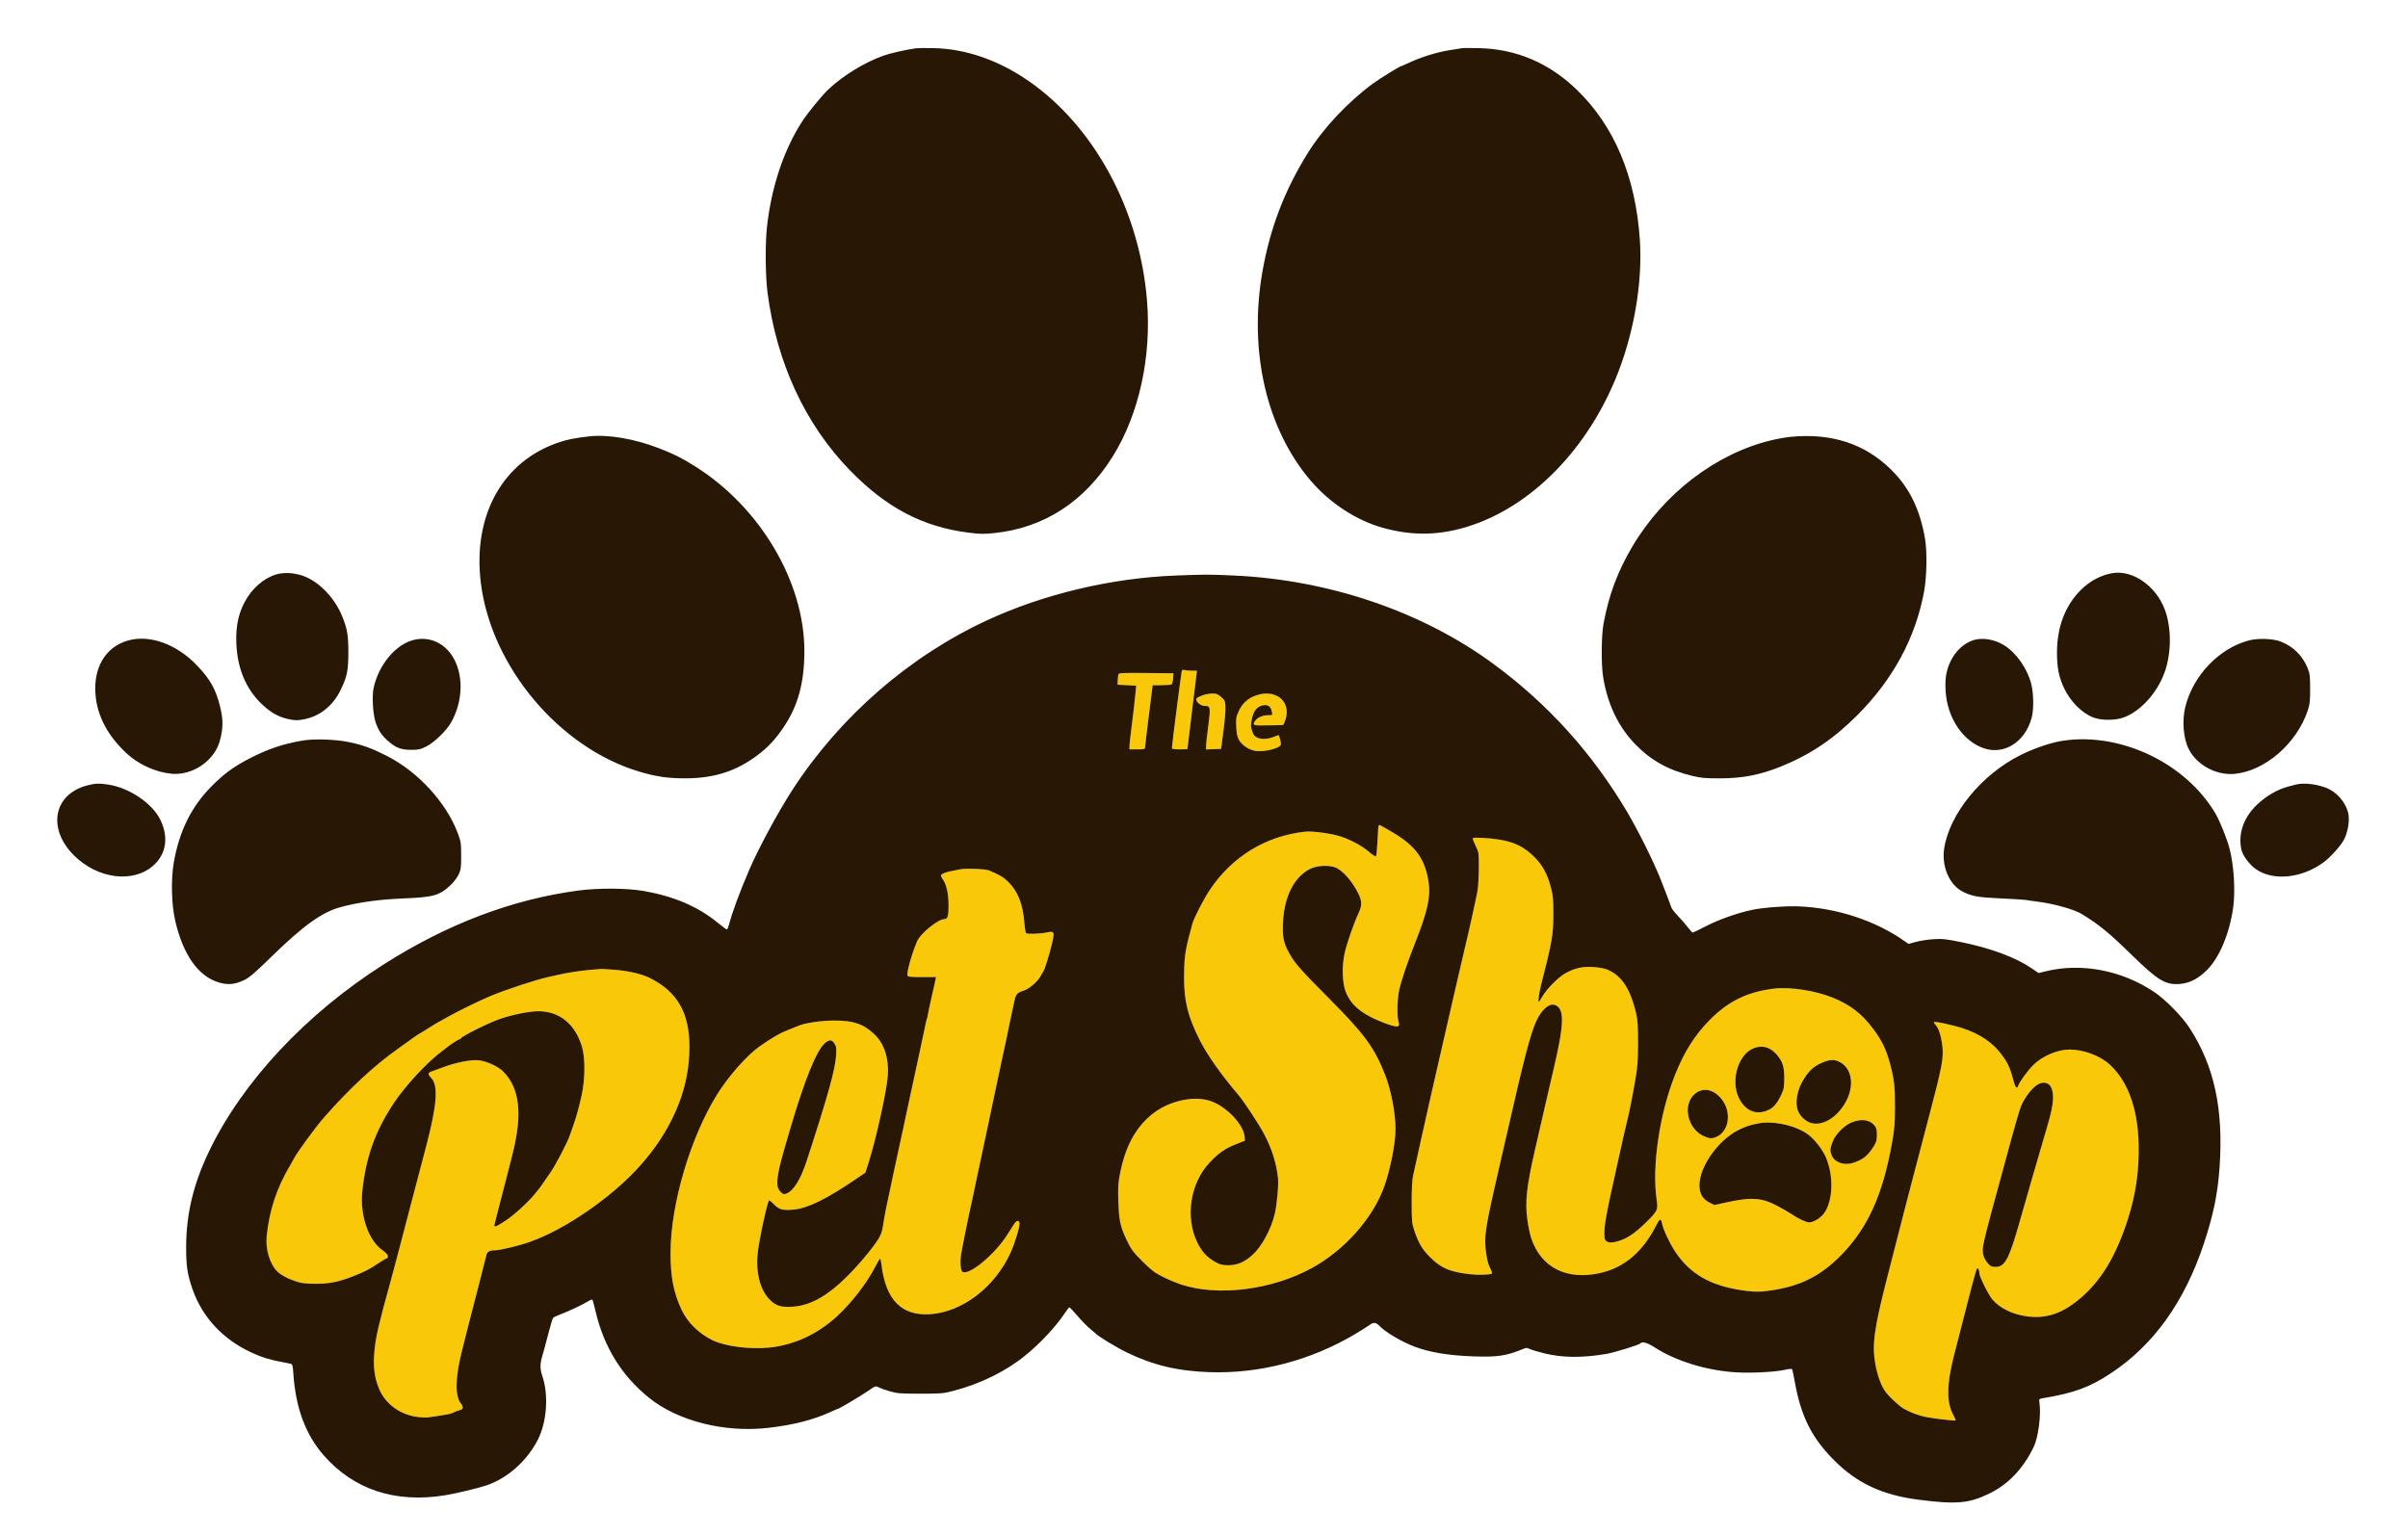 <svg xmlns="http://www.w3.org/2000/svg" width="2326" height="1484" viewBox="0 0 2326 1484" version="1.1"><path d="M 1141.669 647.726 C 1141.187 648.506, 1132 719.930, 1132 722.898 C 1132 723.603, 1134.703 724, 1139.500 724 C 1143.625 724, 1147 723.827, 1147 723.615 C 1147 723.202, 1152.267 679.833, 1153.936 666.500 C 1154.487 662.100, 1155.219 656.138, 1155.563 653.250 L 1156.188 648 1151.344 647.986 C 1148.680 647.979, 1145.538 647.715, 1144.363 647.399 C 1143.187 647.084, 1141.975 647.231, 1141.669 647.726 M 1080.430 651.321 C 1080.145 652.065, 1079.819 654.660, 1079.705 657.087 L 1079.500 661.500 1088.500 662 L 1097.500 662.500 1097.205 666 C 1096.668 672.382, 1093.994 695.673, 1092.486 707.108 C 1091.669 713.304, 1091 719.639, 1091 721.186 L 1091 724 1098.500 724 C 1104.187 724, 1106 723.669, 1106 722.629 C 1106 721.428, 1107.940 705.462, 1112.182 671.750 L 1113.408 662 1121.954 661.985 C 1126.654 661.976, 1131.014 661.639, 1131.642 661.235 C 1132.270 660.831, 1132.945 658.250, 1133.142 655.500 L 1133.500 650.500 1107.225 650.233 C 1085.868 650.017, 1080.853 650.220, 1080.430 651.321 M 1162 671.639 C 1159.525 672.488, 1156.847 673.810, 1156.050 674.577 C 1153.844 676.699, 1159.211 682, 1163.565 682 C 1169.308 682, 1169.531 683.202, 1167.144 701.314 C 1165.965 710.259, 1165 719.042, 1165 720.832 L 1165 724.088 1172.250 723.794 L 1179.500 723.500 1181.761 706.500 C 1183.005 697.150, 1183.879 686.614, 1183.704 683.086 C 1183.403 677.048, 1183.158 676.476, 1179.526 673.336 C 1176.331 670.574, 1174.878 670.008, 1171.083 670.048 C 1168.563 670.074, 1164.475 670.790, 1162 671.639 M 1213.404 671.827 C 1205.630 674.514, 1200.184 679.383, 1196.755 686.710 C 1194.058 692.473, 1193.832 693.780, 1194.151 701.760 C 1194.405 708.122, 1195.063 711.588, 1196.570 714.500 C 1199.319 719.813, 1206.483 724.604, 1213.025 725.503 C 1218.776 726.294, 1228.660 724.714, 1234 722.150 C 1236.993 720.713, 1237.450 720.046, 1237.154 717.547 C 1236.963 715.939, 1236.425 713.618, 1235.957 712.388 L 1235.107 710.151 1230.043 712.076 C 1220.801 715.587, 1212.361 713.977, 1210.235 708.297 C 1208.083 702.550, 1208.005 701.635, 1209.120 695.235 C 1210.568 686.918, 1214.476 682.148, 1220.506 681.339 C 1225.176 680.713, 1227.576 682.630, 1228.613 687.816 C 1229.247 690.986, 1229.232 691, 1225.093 691 C 1219.860 691, 1214.743 693.101, 1212.631 696.117 C 1209.316 700.849, 1209.930 701.076, 1225.238 700.777 L 1239.476 700.500 1240.849 697.632 C 1241.604 696.055, 1242.452 693.046, 1242.734 690.946 C 1244.824 675.367, 1230.387 665.956, 1213.404 671.827 M 1331.552 798.250 C 1331.341 798.938, 1330.898 805.559, 1330.569 812.965 C 1330.240 820.370, 1329.587 826.813, 1329.119 827.281 C 1328.651 827.749, 1325.703 825.888, 1322.564 823.141 C 1316.106 817.490, 1304.619 811.250, 1295 808.166 C 1285.574 805.145, 1267.692 802.745, 1260.500 803.535 C 1222.579 807.703, 1189.956 827.696, 1168.508 859.914 C 1162.687 868.658, 1153.107 887.307, 1151.768 892.500 C 1151.484 893.600, 1150.115 898.775, 1148.726 904 C 1144.754 918.934, 1143.725 927.308, 1143.751 944.500 C 1143.785 967.433, 1147.370 981.835, 1158.688 1004.500 C 1165.815 1018.773, 1179.084 1037.662, 1195.841 1057.389 C 1201.857 1064.472, 1215.882 1085.778, 1221.258 1096.002 C 1228.551 1109.873, 1232.910 1123.731, 1234.484 1138.054 C 1235.227 1144.808, 1233.468 1164.110, 1231.300 1173 C 1227.624 1188.072, 1218.675 1204.510, 1209.804 1212.486 C 1202.031 1219.475, 1194.979 1222.463, 1186.436 1222.388 C 1180.243 1222.333, 1178.543 1221.885, 1173.427 1218.958 C 1165.589 1214.474, 1160.682 1209.045, 1156.388 1200.105 C 1144.723 1175.822, 1149.772 1143.176, 1168.253 1123.396 C 1176.822 1114.225, 1183.551 1109.488, 1193.532 1105.601 L 1202.500 1102.109 1202.284 1098.588 C 1201.536 1086.404, 1183.920 1068.168, 1168.289 1063.398 C 1151.431 1058.253, 1127.211 1064.282, 1111.627 1077.504 C 1096.290 1090.514, 1087.007 1108.086, 1081.900 1133.773 C 1080.088 1142.885, 1079.849 1146.804, 1080.274 1160.476 C 1080.858 1179.288, 1082.228 1185.498, 1088.775 1199 C 1092.783 1207.267, 1094.686 1209.804, 1103.440 1218.553 C 1111.750 1226.856, 1115.083 1229.417, 1122.596 1233.270 C 1127.598 1235.836, 1135.698 1239.272, 1140.596 1240.907 C 1176.253 1252.808, 1228.106 1246.387, 1266.925 1225.265 C 1298.603 1208.029, 1326.324 1176.813, 1337.171 1146.166 C 1343.090 1129.440, 1348 1104.416, 1348 1090.969 C 1348 1075.567, 1343.631 1052.676, 1337.974 1038.435 C 1327.319 1011.613, 1318.168 999.188, 1283.151 964 C 1256.028 936.745, 1250.607 930.560, 1245.187 920.684 C 1239.821 910.907, 1238.672 905.235, 1239.285 891.555 C 1240.426 866.113, 1250.132 846.996, 1265.814 839.308 C 1272.007 836.272, 1282.860 835.626, 1289.416 837.904 C 1296.757 840.455, 1306.778 851.881, 1312.555 864.291 C 1315.653 870.945, 1315.616 875.147, 1312.397 882 C 1307.851 891.677, 1301.240 910.583, 1298.976 920.380 C 1296.077 932.928, 1296.481 949.482, 1299.902 958.252 C 1304.455 969.927, 1313.181 977.856, 1329.628 985.263 C 1334.098 987.276, 1340.545 989.699, 1343.954 990.647 C 1351.109 992.636, 1352.455 991.843, 1350.792 986.616 C 1349.280 981.864, 1349.652 965.405, 1351.461 957 C 1353.555 947.273, 1359.175 930.629, 1367.362 909.907 C 1378.901 880.700, 1382.075 866.192, 1379.968 852.290 C 1376.573 829.892, 1367.543 817.381, 1345.253 804.190 C 1338.570 800.236, 1332.840 797, 1332.519 797 C 1332.199 797, 1331.764 797.563, 1331.552 798.250 M 1422.646 809.764 C 1422.366 810.217, 1423.568 813.476, 1425.318 817.006 C 1428.471 823.367, 1428.500 823.561, 1428.485 838.463 C 1428.476 846.733, 1427.870 856.875, 1427.137 861 C 1425.861 868.177, 1418.632 900.907, 1415.541 913.500 C 1413.673 921.110, 1399.145 984.186, 1390.090 1024 C 1387.901 1033.625, 1384.503 1048.475, 1382.539 1057 C 1379.197 1071.509, 1367.714 1123.140, 1364.858 1136.500 C 1364.054 1140.265, 1363.591 1149.765, 1363.617 1162 C 1363.656 1180.280, 1363.820 1181.976, 1366.243 1189.112 C 1370.356 1201.229, 1373.788 1207.006, 1381.391 1214.609 C 1391.927 1225.145, 1400.383 1228.791, 1419.447 1231.019 C 1428.071 1232.027, 1439.023 1231.704, 1441.191 1230.378 C 1441.570 1230.145, 1440.730 1227.737, 1439.323 1225.026 C 1437.577 1221.658, 1436.334 1216.832, 1435.405 1209.798 C 1433.404 1194.660, 1434.621 1186.592, 1446.986 1133 C 1449.207 1123.375, 1452.813 1107.625, 1455 1098 C 1472.037 1023.018, 1478.100 999.651, 1483.828 986.882 C 1489.171 974.975, 1497.043 968.474, 1502.787 971.227 C 1511.415 975.362, 1510.849 989.989, 1500.339 1034.500 C 1497.871 1044.950, 1494.113 1061.150, 1491.987 1070.500 C 1489.861 1079.850, 1485.882 1097.175, 1483.145 1109 C 1474.640 1145.747, 1472.922 1161.231, 1475.404 1178.780 C 1476.281 1184.983, 1477.936 1192.858, 1479.083 1196.280 C 1488.556 1224.555, 1513.211 1237.106, 1545.334 1230.004 C 1568.903 1224.793, 1586.894 1209.507, 1600 1183.559 C 1603.132 1177.359, 1604.555 1176.869, 1605.367 1181.711 C 1606.327 1187.443, 1612.975 1201.573, 1618.713 1210.076 C 1632.734 1230.852, 1652.086 1241.955, 1682.243 1246.524 C 1695.177 1248.483, 1701.578 1248.387, 1715.151 1246.026 C 1740.999 1241.531, 1759.399 1231.890, 1778 1213.094 C 1804.035 1186.788, 1818.738 1154.377, 1827.720 1103.500 C 1829.936 1090.944, 1830.379 1085.404, 1830.434 1069.500 C 1830.504 1049.449, 1829.656 1042.272, 1825.357 1026.500 C 1821.847 1013.627, 1817.534 1004.863, 1809.329 993.935 C 1798.325 979.278, 1787.391 970.849, 1770.358 963.892 C 1753.970 957.198, 1729.472 953.355, 1714.225 955.086 C 1688.490 958.008, 1669.439 967.219, 1651.500 985.413 C 1637.014 1000.106, 1626.880 1016.172, 1617.944 1038.609 C 1603.062 1075.976, 1595.568 1126.658, 1600.194 1158.652 C 1601.685 1168.967, 1601.332 1169.758, 1590.409 1180.595 C 1578.554 1192.356, 1570.012 1197.797, 1560.106 1199.897 C 1553.600 1201.276, 1550.104 1199.687, 1549.836 1195.227 C 1549.216 1184.924, 1550.722 1176.490, 1563.094 1121 C 1564.750 1113.575, 1566.995 1103.450, 1568.084 1098.500 C 1569.173 1093.550, 1570.705 1087.025, 1571.488 1084 C 1573.586 1075.895, 1576.469 1061.515, 1579.509 1044 C 1581.815 1030.708, 1582.206 1025.579, 1582.253 1008 C 1582.295 992.359, 1581.915 985.761, 1580.650 980.162 C 1575.052 955.406, 1566.445 942.302, 1552 936.545 C 1549.391 935.505, 1543.668 934.539, 1538.382 934.246 C 1528.282 933.687, 1520.831 935.441, 1511.752 940.515 C 1505.361 944.087, 1493.934 955.623, 1490.033 962.442 C 1488.284 965.499, 1486.603 968, 1486.298 968 C 1485.516 968, 1486.817 958.552, 1488.501 952 C 1499.140 910.606, 1500.413 903.308, 1500.447 883.500 C 1500.472 868.788, 1500.159 865.289, 1498.117 857.500 C 1494.708 844.492, 1489.979 835.762, 1482.120 827.967 C 1472.214 818.143, 1462.774 813.485, 1448 811.134 C 1438.567 809.633, 1423.239 808.804, 1422.646 809.764 M 927 839.951 C 925.075 840.436, 922.150 841.041, 920.500 841.295 C 914.439 842.230, 909 844.339, 909 845.754 C 909 846.544, 909.858 848.396, 910.906 849.868 C 914.309 854.647, 916.260 863.674, 916.269 874.684 C 916.278 885.082, 915.412 888, 912.315 888 C 906.100 888, 889.059 901.864, 885.813 909.560 C 880.577 921.978, 875.607 939.813, 876.636 942.494 C 877.111 943.732, 879.610 944, 890.686 944 L 904.159 944 903.497 947.250 C 903.133 949.038, 901.537 956.125, 899.950 963 C 898.363 969.875, 896.781 977.300, 896.433 979.500 C 896.086 981.700, 895.617 983.803, 895.390 984.173 C 895.163 984.543, 894.542 987.018, 894.010 989.673 C 893.477 992.328, 892.111 998.775, 890.974 1004 C 889.836 1009.225, 888.501 1015.525, 888.005 1018 C 886.983 1023.107, 883.136 1040.887, 880 1055 C 878.839 1060.225, 877.246 1067.650, 876.461 1071.500 C 875.675 1075.350, 874.094 1082.775, 872.946 1088 C 870.978 1096.961, 869.813 1102.337, 863.520 1131.500 C 855.969 1166.491, 854.280 1174.914, 853.007 1183.924 C 852.264 1189.178, 851.050 1192.830, 848.849 1196.424 C 844.116 1204.153, 834.233 1216.417, 823.924 1227.352 C 801.767 1250.857, 783.924 1261.498, 764.981 1262.505 C 754.046 1263.086, 749.489 1261.619, 743.435 1255.565 C 734.168 1246.298, 729.841 1229.060, 731.999 1210.009 C 733.403 1197.615, 739.538 1168.573, 742.529 1160.161 C 742.846 1159.270, 744.478 1160.337, 747.403 1163.347 C 752.538 1168.630, 755.861 1169.561, 766.380 1168.664 C 780.066 1167.497, 798.310 1158.545, 827.431 1138.709 L 835.933 1132.917 838.932 1123.554 C 846.274 1100.632, 856.738 1053.108, 857.637 1038.596 C 858.656 1022.159, 854.035 1008.148, 844.682 999.314 C 833.989 989.215, 824.559 986, 805.625 986 C 793.569 986, 777.223 988.394, 771.500 990.998 C 770.400 991.499, 765.675 993.376, 761 995.170 C 753.768 997.945, 745.973 1002.447, 734 1010.763 C 721.847 1019.206, 703.598 1039.816, 692.656 1057.458 C 666.752 1099.223, 647.869 1163.327, 647.720 1210 C 647.646 1233.247, 650.534 1248.448, 658.166 1264.994 C 663.985 1277.607, 675.095 1288.559, 688.619 1295.012 C 700.796 1300.823, 724.352 1303.822, 743.028 1301.939 C 767.100 1299.513, 789.699 1289.049, 808.754 1271.509 C 822.597 1258.765, 837.513 1239.397, 845.530 1223.754 C 847.714 1219.494, 849.786 1216.007, 850.135 1216.004 C 850.484 1216.002, 851.078 1218.588, 851.456 1221.750 C 855.518 1255.802, 870.743 1271.397, 898.269 1269.702 C 929.173 1267.799, 960.519 1244.028, 975.928 1210.811 C 980.205 1201.591, 985.274 1184.923, 984.803 1181.626 C 984.362 1178.532, 981.887 1179.023, 979.540 1182.669 C 978.418 1184.412, 975.375 1189.186, 972.778 1193.276 C 960.727 1212.260, 935.461 1232.983, 929.597 1228.694 C 927.815 1227.392, 927.251 1218.910, 928.452 1211.500 C 929.661 1204.045, 936.776 1169.132, 939.048 1159.500 C 939.568 1157.300, 940.189 1154.375, 940.430 1153 C 940.893 1150.352, 942.675 1141.838, 943.989 1136 C 944.423 1134.075, 946.438 1124.625, 948.468 1115 C 950.498 1105.375, 953.040 1093.450, 954.117 1088.500 C 955.194 1083.550, 956.714 1076.350, 957.495 1072.500 C 958.276 1068.650, 959.841 1061.225, 960.973 1056 C 962.106 1050.775, 963.973 1042, 965.124 1036.500 C 966.274 1031, 967.561 1024.925, 967.983 1023 C 971.697 1006.060, 973.248 998.779, 974.054 994.500 C 974.571 991.750, 975.401 987.700, 975.897 985.500 C 977.368 978.973, 979.135 970.805, 980.113 966.014 C 981.213 960.621, 983.077 958.724, 988.900 957.076 C 993.686 955.720, 1002.621 948.075, 1005.022 943.280 C 1005.787 941.751, 1006.911 939.825, 1007.519 939 C 1009.152 936.783, 1013.546 922.878, 1016.130 911.747 C 1018.871 899.945, 1018.565 899.326, 1010.786 900.941 C 1004.718 902.200, 992.833 902.633, 991.246 901.652 C 990.678 901.301, 989.888 896.848, 989.491 891.757 C 988.039 873.154, 983.187 860.949, 973.539 851.635 C 969.031 847.282, 965.565 845.242, 955.500 841.019 C 951.841 839.483, 931.835 838.734, 927 839.951 M 569 937.111 C 559.745 937.925, 547.097 939.945, 538 942.062 C 535.525 942.638, 531.700 943.501, 529.500 943.979 C 517.970 946.487, 489.050 955.990, 474 962.218 C 464.407 966.188, 442.715 976.754, 433.500 981.945 C 430.750 983.495, 426.475 985.867, 424 987.218 C 421.525 988.568, 416.800 991.427, 413.500 993.571 C 410.200 995.714, 406.384 998.065, 405.019 998.795 C 403.654 999.524, 400.729 1001.468, 398.519 1003.115 C 396.309 1004.762, 390 1009.288, 384.500 1013.174 C 361.534 1029.400, 337.420 1051.808, 313.119 1079.504 C 304.741 1089.052, 286.518 1113.961, 283.858 1119.500 C 283.329 1120.600, 281.823 1123.300, 280.509 1125.500 C 267.341 1147.560, 260.063 1169.487, 257.608 1194.500 C 256.408 1206.723, 260.474 1220.703, 267.304 1227.839 C 270.993 1231.694, 277.654 1235.307, 286.382 1238.186 C 291.048 1239.726, 295.348 1240.228, 304.500 1240.301 C 318.152 1240.410, 327.650 1238.458, 342.383 1232.519 C 353.360 1228.094, 355.821 1226.818, 364.889 1220.857 C 368.952 1218.186, 372.638 1216, 373.080 1216 C 374.388 1216, 375.050 1214.295, 374.400 1212.599 C 374.066 1211.730, 371.524 1209.353, 368.750 1207.317 C 355.584 1197.652, 347.587 1173.681, 349.957 1150.979 C 353.384 1118.136, 362.332 1093.015, 380.226 1066 C 391.324 1049.245, 412.357 1026.506, 426.500 1015.973 C 429.800 1013.516, 432.725 1011.256, 433 1010.951 C 434.087 1009.746, 443.153 1004, 443.967 1004 C 444.443 1004, 444.983 1003.663, 445.167 1003.250 C 446.175 1000.982, 472.682 987.845, 483.696 984.155 C 495.776 980.108, 511.547 977, 520.003 977 C 540.347 977, 555.493 989.239, 562.079 1011 C 565.468 1022.197, 565.295 1043.064, 561.681 1059 C 558.735 1071.991, 556.253 1080.746, 553.032 1089.500 C 551.818 1092.800, 550.582 1096.306, 550.285 1097.291 C 548.542 1103.073, 534.915 1128.948, 531.215 1133.500 C 530.768 1134.050, 528.433 1137.425, 526.026 1141 C 523.619 1144.575, 521.389 1147.725, 521.069 1148 C 520.750 1148.275, 519.259 1150.150, 517.757 1152.167 C 512.279 1159.519, 497.283 1173.407, 488.641 1179.132 C 479.386 1185.262, 476.882 1186.198, 477.632 1183.250 C 477.877 1182.287, 479.373 1176.325, 480.956 1170 C 482.540 1163.675, 485.039 1154, 486.509 1148.500 C 487.980 1143, 489.558 1136.925, 490.016 1135 C 490.474 1133.075, 492.647 1124.499, 494.845 1115.941 C 504.967 1076.536, 502.190 1051.338, 485.934 1035.087 C 481.147 1030.301, 469.841 1025.159, 462.400 1024.383 C 454.831 1023.593, 439.380 1026.689, 427 1031.476 C 422.325 1033.284, 417.488 1035.071, 416.250 1035.449 C 413.337 1036.337, 413.398 1038.307, 416.431 1041.340 C 423.459 1048.368, 422.227 1066.924, 412.171 1105.500 C 409.314 1116.456, 401.400 1146.576, 395.879 1167.500 C 394.283 1173.550, 390.924 1186.375, 388.415 1196 C 383.056 1216.554, 379.796 1228.834, 377.131 1238.500 C 365.892 1279.260, 363.074 1291.279, 361.826 1303.766 C 360.251 1319.520, 361.489 1330.493, 366.098 1341.622 C 372.249 1356.479, 386.463 1366.874, 403.513 1368.986 C 411.404 1369.963, 412.465 1369.868, 432.996 1366.327 C 434.919 1365.995, 437.394 1365.155, 438.496 1364.460 C 439.598 1363.765, 441.962 1362.891, 443.750 1362.519 C 447.537 1361.729, 447.988 1359.526, 445.112 1355.869 C 439.403 1348.611, 439.759 1330.923, 446.126 1305.500 C 451.208 1285.207, 456.488 1264.562, 463.005 1239.500 C 466.437 1226.300, 469.467 1214.375, 469.739 1213 C 470.437 1209.459, 472.734 1208, 477.611 1208 C 482.927 1208, 500.703 1203.752, 511.942 1199.796 C 534.246 1191.945, 561.444 1175.949, 586.567 1155.908 C 619.359 1129.748, 641.960 1100.680, 655.145 1067.708 C 662.423 1049.506, 666.007 1030.716, 665.961 1011 C 665.883 978.251, 654.119 957.994, 627.500 944.775 C 619.850 940.976, 607.658 938.116, 594.455 937.022 C 587.880 936.477, 581.600 936.086, 580.500 936.153 C 579.400 936.220, 574.225 936.651, 569 937.111 M 1868 987.674 C 1868 988.057, 1868.832 989.300, 1869.848 990.436 C 1872.609 993.520, 1874.701 999.696, 1875.989 1008.566 C 1877.847 1021.365, 1876.442 1028.981, 1862.437 1082 C 1847.484 1138.609, 1834.471 1188.785, 1821.980 1238 C 1810.287 1284.069, 1808.235 1299.517, 1811.419 1317.500 C 1813.519 1329.362, 1817.285 1339.452, 1821.786 1345.280 C 1825.547 1350.151, 1835.147 1358.911, 1839.203 1361.174 C 1845.468 1364.670, 1853.678 1367.723, 1860.327 1369.029 C 1868.019 1370.540, 1888.372 1372.883, 1888.972 1372.327 C 1889.231 1372.086, 1888.275 1369.777, 1886.847 1367.195 C 1880.097 1354.988, 1880.289 1337.391, 1887.477 1309.500 C 1890.028 1299.600, 1894.303 1282.950, 1896.978 1272.500 C 1909.446 1223.775, 1909.500 1223.597, 1911.053 1226.052 C 1911.557 1226.848, 1911.976 1228.697, 1911.985 1230.159 C 1912.004 1233.463, 1920.935 1251.376, 1924.710 1255.683 C 1932.240 1264.272, 1944.581 1270.133, 1958.924 1271.931 C 1974.202 1273.847, 1988.072 1270.119, 2001.611 1260.458 C 2025.279 1243.569, 2041.408 1219.509, 2053.941 1182.397 C 2059.901 1164.747, 2063.458 1148.272, 2064.928 1131.500 C 2069.056 1084.397, 2059.866 1049.029, 2038.247 1028.824 C 2028.930 1020.116, 2012.802 1014, 1999.158 1014 C 1987.491 1014, 1972.789 1020.258, 1964.064 1028.937 C 1958.750 1034.223, 1950.588 1045.386, 1949.538 1048.805 C 1948.385 1052.558, 1946.705 1050.790, 1944.907 1043.932 C 1941.417 1030.620, 1938.880 1025.486, 1931.062 1015.914 C 1921.561 1004.280, 1906.654 995.765, 1887.500 991.028 C 1874.593 987.836, 1868 986.702, 1868 987.674 M 796.539 1008.100 C 788.688 1014.993, 777.198 1043.423, 763.642 1089.500 C 754.388 1120.956, 752.918 1126.509, 751.499 1135.367 C 750.048 1144.434, 750.773 1148.498, 754.459 1151.962 C 756.645 1154.015, 757.248 1154.140, 759.830 1153.071 C 766.782 1150.191, 773.419 1139.398, 779.275 1121.446 C 799.656 1058.967, 806.823 1033.221, 807.653 1019.500 C 808.069 1012.631, 807.847 1011.041, 806.083 1008.250 C 803.499 1004.161, 801.069 1004.122, 796.539 1008.100 M 1694.615 1012.472 C 1679.353 1017.912, 1671.377 1043.311, 1679.543 1060.469 C 1685.828 1073.675, 1697.061 1078.091, 1708.945 1072.028 C 1713.620 1069.643, 1716.915 1065.563, 1720.710 1057.458 C 1723.180 1052.183, 1723.500 1050.353, 1723.500 1041.500 C 1723.500 1030.211, 1721.898 1025.371, 1715.903 1018.542 C 1709.929 1011.739, 1702.565 1009.639, 1694.615 1012.472 M 1760.663 1026.447 C 1752.921 1029.631, 1748.126 1033.664, 1743.365 1041 C 1739.073 1047.614, 1737.258 1052.061, 1735.984 1059.088 C 1734.072 1069.630, 1736.718 1077.072, 1744.306 1082.500 C 1753.095 1088.787, 1765.776 1085.496, 1776.040 1074.266 C 1791.617 1057.222, 1792.077 1033.691, 1776.982 1025.991 C 1771.892 1023.394, 1767.811 1023.508, 1760.663 1026.447 M 1966.228 1049.250 C 1961.023 1053.492, 1955.274 1061.427, 1952.306 1068.464 C 1951.001 1071.559, 1946.572 1086.559, 1942.465 1101.796 C 1938.358 1117.033, 1932.586 1138.275, 1929.638 1149 C 1920.238 1183.196, 1916.111 1199.361, 1915.433 1204.639 C 1914.624 1210.924, 1916.125 1215.934, 1920.209 1220.586 C 1922.786 1223.520, 1923.839 1224, 1927.702 1224 C 1936.683 1224, 1940.749 1216.317, 1950.990 1180 C 1954.945 1165.975, 1960.361 1147.075, 1963.027 1138 C 1968.143 1120.579, 1973.164 1103.377, 1978.204 1086 C 1983.785 1066.757, 1984.570 1056.671, 1981.005 1050.009 C 1978.328 1045.008, 1971.842 1044.675, 1966.228 1049.250 M 1637.828 1056.281 C 1624.539 1066.357, 1629.737 1091.196, 1646.562 1098.025 C 1651.416 1099.995, 1652.613 1100.133, 1656.018 1099.113 C 1670.180 1094.870, 1673.607 1074.247, 1662.338 1061.082 C 1654.901 1052.393, 1645.408 1050.534, 1637.828 1056.281 M 1789.245 1084.124 C 1781.609 1087.059, 1772.840 1095.843, 1770.117 1103.288 C 1767.629 1110.088, 1767.526 1111.931, 1769.385 1116.380 C 1772.222 1123.169, 1781.498 1126.319, 1790.191 1123.445 C 1799.634 1120.322, 1804.186 1116.651, 1809.896 1107.554 C 1812.506 1103.395, 1813 1101.618, 1813 1096.381 C 1813 1091.156, 1812.587 1089.663, 1810.436 1087.106 C 1806.005 1081.840, 1798.087 1080.726, 1789.245 1084.124 M 1698 1085.445 C 1690.069 1087.081, 1686.962 1088.094, 1680.500 1091.147 C 1658.169 1101.697, 1638.596 1131.387, 1641.935 1149.646 C 1642.968 1155.292, 1646.178 1159.424, 1651.555 1162.026 L 1656.095 1164.225 1665.298 1162.167 C 1691.423 1156.327, 1701.537 1156.912, 1716.977 1165.156 C 1722.189 1167.939, 1728.264 1171.457, 1730.477 1172.974 C 1736.728 1177.258, 1744.672 1181, 1747.516 1181 C 1750.746 1181, 1755.632 1178.577, 1759.342 1175.136 C 1770.176 1165.085, 1772.281 1138.535, 1763.837 1118.419 C 1760.675 1110.885, 1753.162 1101.115, 1746.827 1096.297 C 1735.117 1087.390, 1712.708 1082.410, 1698 1085.445" stroke="none" fill="#f9c909" fill-rule="evenodd"/><path d="M 885 46.636 C 876.552 47.688, 859.927 51.430, 853.500 53.726 C 835.245 60.247, 814.869 72.651, 800.678 85.883 C 794.154 91.966, 780.426 108.709, 774.726 117.534 C 757.081 144.853, 745.184 180.517, 740.880 219 C 739.066 235.215, 739.303 266.611, 741.359 282.500 C 750.128 350.262, 777.818 410.040, 820.971 454.370 C 856.102 490.459, 891.228 508.964, 935.240 514.569 C 946.532 516.007, 950.207 516.084, 960 515.085 C 1008.488 510.140, 1047.855 484.605, 1075.238 440.336 C 1100.370 399.707, 1112.393 344.567, 1107.952 290.304 C 1100.798 202.898, 1056.983 121.913, 993 77.835 C 964.273 58.046, 932.688 47.168, 902 46.495 C 894.575 46.333, 886.925 46.396, 885 46.636 M 1412 46.589 C 1410.625 46.834, 1405 47.739, 1399.500 48.600 C 1388.184 50.371, 1372.501 55.253, 1361.353 60.473 C 1357.211 62.413, 1353.592 64, 1353.312 64 C 1352.032 64, 1332.737 75.918, 1326 80.871 C 1301.850 98.623, 1278.011 124.088, 1263.157 148 C 1240.771 184.037, 1226.849 220.432, 1219.501 262.121 C 1205.977 338.859, 1223.142 413.833, 1265.721 464.004 C 1284.207 485.786, 1309.825 502.624, 1335.500 509.868 C 1367.314 518.844, 1396.927 517.242, 1429 504.808 C 1490.109 481.117, 1542.711 421.268, 1567.619 347.091 C 1580.430 308.942, 1586.372 267.274, 1584.031 232.011 C 1579.956 170.615, 1559.331 121.572, 1522.806 86.425 C 1496.151 60.777, 1464.786 47.432, 1429 46.515 C 1421.025 46.311, 1413.375 46.344, 1412 46.589 M 568.500 421.656 C 555.223 423.235, 548.502 424.548, 540.767 427.076 C 485.769 445.049, 456.306 497.707, 464.499 563.391 C 474.555 644.006, 540.085 722.184, 617 745.327 C 633.571 750.313, 644.976 752.003, 661.926 751.984 C 689.823 751.954, 711.150 745.114, 731.738 729.595 C 741.934 721.908, 749.030 714.296, 756.992 702.500 C 770.913 681.879, 777.024 659.310, 776.982 628.678 C 776.892 562.311, 734.582 490.590, 672.194 451.044 C 658.911 442.624, 651.836 439.043, 637.084 433.272 C 612.993 423.848, 587.039 419.452, 568.500 421.656 M 1729.497 422.050 C 1725.095 422.478, 1716.712 423.980, 1710.867 425.389 C 1657.223 438.313, 1606.749 477.060, 1576.415 528.601 C 1562.414 552.391, 1554.084 574.794, 1548.938 602.500 C 1546.821 613.896, 1546.567 641.353, 1548.466 653.500 C 1552.587 679.864, 1562.994 701.857, 1579.383 718.838 C 1594.569 734.572, 1611.373 743.972, 1634.203 749.503 C 1643.050 751.646, 1646.824 751.997, 1661 751.996 C 1683.133 751.993, 1700.102 748.722, 1720.285 740.567 C 1748.311 729.242, 1770.755 714.209, 1793.540 691.500 C 1828.461 656.696, 1850.338 616.278, 1858.579 571.344 C 1861.151 557.320, 1861.602 533.283, 1859.527 520.870 C 1854.764 492.388, 1844.459 471.251, 1826.859 453.866 C 1801.394 428.712, 1769.198 418.191, 1729.497 422.050 M 271.174 554.040 C 259.495 555.706, 247.117 564.563, 239.071 577.011 C 230.826 589.769, 227.419 604.175, 228.321 622.473 C 229.514 646.655, 237.979 666.332, 253.394 680.752 C 261.757 688.575, 269.134 692.692, 278.390 694.700 C 284.823 696.096, 286.932 696.154, 292.861 695.094 C 308.593 692.283, 321.347 682.257, 328.964 666.714 C 335.297 653.792, 336.502 647.909, 336.486 630 C 336.471 613.747, 335.469 607.779, 330.779 596 C 322.870 576.137, 305.594 559.272, 289 555.214 C 282.158 553.541, 277.039 553.204, 271.174 554.040 M 2041 553.660 C 2030.152 555.341, 2019.127 561.034, 2010.599 569.360 C 1994.986 584.604, 1986.913 605.548, 1986.935 630.753 C 1986.947 645.205, 1988.811 654.397, 1993.889 665.055 C 2000.004 677.890, 2011.023 688.922, 2021.958 693.159 C 2029.703 696.160, 2043.194 696.173, 2051.342 693.186 C 2067.381 687.306, 2083.177 670.108, 2090.546 650.500 C 2097.580 631.782, 2097.787 606.773, 2091.055 588.854 C 2082.558 566.236, 2060.397 550.654, 2041 553.660 M 1135.500 556.048 C 1073.656 558.416, 1007.995 574.002, 953.563 599.235 C 878.227 634.158, 811.680 692.049, 765.785 762.587 C 751.998 783.775, 732.546 819.764, 723.673 840.500 C 714.109 862.849, 707.245 881.459, 704.033 893.750 C 703.423 896.087, 702.546 898, 702.084 898 C 701.623 898, 697.478 894.926, 692.873 891.168 C 674.078 875.832, 650.923 865.928, 622 860.854 C 605.768 858.006, 577.760 857.803, 558.500 860.394 C 494.363 869.020, 432.061 892.671, 370.746 931.669 C 295.612 979.455, 234.447 1044.856, 202.093 1112 C 186.931 1143.467, 179.888 1172.699, 179.808 1204.500 C 179.761 1223.057, 180.967 1231.112, 185.950 1245.509 C 195.232 1272.329, 215.123 1293.819, 242.369 1306.464 C 254.196 1311.954, 259.977 1313.632, 280.612 1317.566 C 282.531 1317.932, 282.786 1318.862, 283.408 1327.734 C 285.712 1360.607, 295.274 1386.162, 312.725 1406.083 C 341.886 1439.372, 382.279 1452.561, 430.500 1444.540 C 441.324 1442.739, 462.328 1437.688, 470.180 1434.997 C 490.339 1428.090, 509.013 1411.447, 519.482 1391.059 C 528.202 1374.078, 530.106 1347.934, 523.948 1329.746 C 521.504 1322.526, 521.493 1317.908, 523.900 1309.855 C 524.945 1306.360, 527.479 1296.975, 529.532 1289 C 531.584 1281.025, 533.661 1273.996, 534.146 1273.380 C 534.631 1272.765, 537.159 1271.467, 539.764 1270.496 C 548.621 1267.195, 562.661 1260.609, 568.389 1257.069 C 570.288 1255.895, 572.056 1255.287, 572.317 1255.717 C 572.579 1256.148, 573.976 1261.450, 575.422 1267.500 C 583.636 1301.873, 600.681 1329.307, 627 1350.519 C 654.743 1372.878, 699.710 1384.280, 741.532 1379.561 C 766.296 1376.766, 785.504 1371.859, 802.820 1363.904 C 806.296 1362.307, 809.357 1361, 809.622 1361 C 810.726 1361, 832.036 1348.329, 838.620 1343.758 C 845.662 1338.869, 845.774 1338.832, 848.777 1340.385 C 850.447 1341.248, 855.343 1342.974, 859.657 1344.220 C 866.715 1346.258, 869.652 1346.485, 889 1346.492 C 909.255 1346.500, 911.108 1346.341, 921 1343.750 C 947.539 1336.801, 971.930 1324.721, 991 1309.084 C 1005.264 1297.388, 1020.116 1281.406, 1028.482 1268.750 C 1030.573 1265.588, 1032.590 1263, 1032.964 1263 C 1033.339 1263, 1036.899 1266.791, 1040.876 1271.424 C 1044.854 1276.057, 1050.221 1281.554, 1052.804 1283.640 C 1055.387 1285.726, 1057.725 1287.716, 1058 1288.063 C 1060.034 1290.627, 1077.733 1301.429, 1088.468 1306.658 C 1113.719 1318.959, 1137.622 1324.658, 1168.335 1325.700 C 1216.402 1327.331, 1265.708 1314.501, 1308.364 1289.261 C 1314.489 1285.637, 1320.892 1281.620, 1322.594 1280.336 C 1326.724 1277.218, 1329.046 1277.392, 1332.563 1281.080 C 1338.359 1287.157, 1354.223 1296.493, 1366.666 1301.148 C 1381.368 1306.649, 1399.363 1309.599, 1423.500 1310.466 C 1446.304 1311.284, 1455.178 1309.953, 1471.120 1303.320 C 1474.315 1301.991, 1475.077 1301.987, 1477.620 1303.286 C 1479.204 1304.095, 1485.450 1305.978, 1491.500 1307.470 C 1509.359 1311.872, 1528.402 1312.040, 1552 1308.001 C 1559.579 1306.704, 1583.760 1299.198, 1584.567 1297.892 C 1585.896 1295.741, 1591.285 1297.225, 1598.061 1301.608 C 1618.774 1315.007, 1648.524 1324.149, 1677 1325.866 C 1691.481 1326.738, 1714.758 1325.564, 1723.594 1323.514 C 1727.309 1322.653, 1730.637 1322.297, 1730.990 1322.724 C 1731.343 1323.151, 1732.596 1328.900, 1733.774 1335.500 C 1739.645 1368.377, 1750.013 1389.051, 1771.449 1410.621 C 1793.688 1433, 1818.264 1444.487, 1853.500 1448.971 C 1889.841 1453.595, 1901.741 1452.553, 1921.500 1443.012 C 1939.718 1434.216, 1954.319 1418.908, 1964.377 1398.058 C 1968.922 1388.639, 1971.733 1367.115, 1970 1355.006 C 1969.512 1351.595, 1969.595 1351.496, 1973.500 1350.844 C 2003.639 1345.810, 2018.657 1340.263, 2039.362 1326.516 C 2080.538 1299.177, 2110.294 1257.491, 2129.014 1200.919 C 2137.977 1173.831, 2142.223 1153.132, 2143.971 1128 C 2147.886 1071.733, 2138.963 1030.138, 2115.066 993.250 C 2107.691 981.866, 2091.627 965.556, 2080.500 958.156 C 2048.998 937.204, 2009.903 929.909, 1975.443 938.551 L 1969.193 940.119 1962.719 935.686 C 1947.176 925.046, 1923.344 916.130, 1895 910.352 C 1879.649 907.223, 1876.334 906.855, 1868 907.354 C 1862.775 907.667, 1855.125 908.825, 1851 909.927 L 1843.500 911.932 1839.648 909.216 C 1811.729 889.533, 1774.587 877.287, 1738 875.702 C 1725.108 875.143, 1702.888 876.801, 1692.119 879.125 C 1677.497 882.280, 1660.325 888.393, 1647.451 895.025 C 1641.073 898.311, 1635.491 901, 1635.047 901 C 1634.603 901, 1632.434 898.638, 1630.227 895.750 C 1628.019 892.862, 1623.721 887.914, 1620.675 884.754 C 1617.629 881.593, 1614.828 877.993, 1614.450 876.754 C 1613.732 874.398, 1608.924 861.798, 1603.859 849 C 1597.190 832.146, 1581.843 801.375, 1571.191 783.500 C 1537.660 727.232, 1495.509 680.559, 1443.500 642.109 C 1374.372 591.004, 1284.097 560.161, 1191.500 556.012 C 1167.727 554.947, 1164.182 554.949, 1135.500 556.048 M 123.475 618.868 C 103.823 624.498, 92 641.823, 92 664.993 C 92 687.863, 102.185 709.062, 122.139 727.727 C 133.650 738.494, 150.169 746.016, 165.617 747.525 C 178.607 748.793, 192.994 743.094, 202.373 732.964 C 208.611 726.226, 211.500 720.510, 213.521 710.901 C 215.640 700.827, 215.361 693.732, 212.383 681.898 C 208.317 665.746, 202.949 656.216, 190.588 643.203 C 170.708 622.274, 144.614 612.813, 123.475 618.868 M 398.776 618.479 C 381.756 623.164, 365.850 642.436, 360.957 664.303 C 359.141 672.415, 360.158 690.059, 362.897 698 C 365.801 706.414, 369.157 711.220, 376.258 717.133 C 383.129 722.854, 387.965 724.481, 398 724.451 C 404.525 724.431, 406.345 723.992, 412 721.075 C 419.807 717.047, 431.268 705.908, 435.742 698 C 446.387 679.181, 447.872 655.709, 439.508 638.470 C 431.465 621.891, 415.265 613.940, 398.776 618.479 M 1906.324 618.439 C 1896.999 621.355, 1888.732 629.074, 1883.920 639.357 C 1879.894 647.961, 1878.654 655.611, 1879.358 667.502 C 1880.907 693.647, 1896.037 716.191, 1916.638 723.046 C 1936.245 729.571, 1956.480 716.452, 1962.508 693.307 C 1964.656 685.061, 1964.429 669.997, 1962.014 660.556 C 1958.272 645.922, 1947.612 630.722, 1936.009 623.476 C 1926.747 617.691, 1915.059 615.708, 1906.324 618.439 M 2172 618.821 C 2143.476 626.518, 2118.711 652.344, 2111.023 682.410 C 2107.598 695.803, 2108.906 713.086, 2114.137 723.560 C 2121.889 739.082, 2140.724 749.314, 2158.500 747.660 C 2187.814 744.933, 2218.550 718.301, 2229.166 686.429 C 2231.140 680.504, 2231.472 677.472, 2231.464 665.500 C 2231.455 653.246, 2231.167 650.784, 2229.158 645.757 C 2224.280 633.557, 2215.235 624.566, 2203.105 619.861 C 2195.430 616.883, 2180.972 616.400, 2172 618.821 M 1141.669 647.726 C 1141.187 648.506, 1132 719.930, 1132 722.898 C 1132 723.603, 1134.703 724, 1139.500 724 C 1143.625 724, 1147 723.827, 1147 723.615 C 1147 723.202, 1152.267 679.833, 1153.936 666.500 C 1154.487 662.100, 1155.219 656.138, 1155.563 653.250 L 1156.188 648 1151.344 647.986 C 1148.680 647.979, 1145.538 647.715, 1144.363 647.399 C 1143.187 647.084, 1141.975 647.231, 1141.669 647.726 M 1080.430 651.321 C 1080.145 652.065, 1079.819 654.660, 1079.705 657.087 L 1079.500 661.500 1088.500 662 L 1097.500 662.500 1097.205 666 C 1096.668 672.382, 1093.994 695.673, 1092.486 707.108 C 1091.669 713.304, 1091 719.639, 1091 721.186 L 1091 724 1098.500 724 C 1104.187 724, 1106 723.669, 1106 722.629 C 1106 721.428, 1107.940 705.462, 1112.182 671.750 L 1113.408 662 1121.954 661.985 C 1126.654 661.976, 1131.014 661.639, 1131.642 661.235 C 1132.270 660.831, 1132.945 658.250, 1133.142 655.500 L 1133.500 650.500 1107.225 650.233 C 1085.868 650.017, 1080.853 650.220, 1080.430 651.321 M 1162 671.639 C 1159.525 672.488, 1156.847 673.810, 1156.050 674.577 C 1153.844 676.699, 1159.211 682, 1163.565 682 C 1169.308 682, 1169.531 683.202, 1167.144 701.314 C 1165.965 710.259, 1165 719.042, 1165 720.832 L 1165 724.088 1172.250 723.794 L 1179.500 723.500 1181.761 706.500 C 1183.005 697.150, 1183.879 686.614, 1183.704 683.086 C 1183.403 677.048, 1183.158 676.476, 1179.526 673.336 C 1176.331 670.574, 1174.878 670.008, 1171.083 670.048 C 1168.563 670.074, 1164.475 670.790, 1162 671.639 M 1213.404 671.827 C 1205.630 674.514, 1200.184 679.383, 1196.755 686.710 C 1194.058 692.473, 1193.832 693.780, 1194.151 701.760 C 1194.405 708.122, 1195.063 711.588, 1196.570 714.500 C 1199.319 719.813, 1206.483 724.604, 1213.025 725.503 C 1218.776 726.294, 1228.660 724.714, 1234 722.150 C 1236.993 720.713, 1237.450 720.046, 1237.154 717.547 C 1236.963 715.939, 1236.425 713.618, 1235.957 712.388 L 1235.107 710.151 1230.043 712.076 C 1220.801 715.587, 1212.361 713.977, 1210.235 708.297 C 1208.083 702.550, 1208.005 701.635, 1209.120 695.235 C 1210.568 686.918, 1214.476 682.148, 1220.506 681.339 C 1225.176 680.713, 1227.576 682.630, 1228.613 687.816 C 1229.247 690.986, 1229.232 691, 1225.093 691 C 1219.860 691, 1214.743 693.101, 1212.631 696.117 C 1209.316 700.849, 1209.930 701.076, 1225.238 700.777 L 1239.476 700.500 1240.849 697.632 C 1241.604 696.055, 1242.452 693.046, 1242.734 690.946 C 1244.824 675.367, 1230.387 665.956, 1213.404 671.827 M 292.500 715.452 C 273.192 718.724, 258.923 723.532, 241 732.807 C 225.674 740.738, 216.281 747.620, 204.350 759.658 C 184.833 779.350, 173.082 803.116, 167.839 833.500 C 165.003 849.933, 165.648 874.394, 169.328 890 C 177.026 922.641, 191.534 943.156, 211.128 949.108 C 220.087 951.829, 226.988 951.196, 235.931 946.834 C 241.163 944.281, 246.118 940.027, 262.522 924.002 C 292.863 894.363, 310.996 881.327, 328.585 876.508 C 345.823 871.784, 365.959 868.982, 389.587 868.018 C 419.081 866.815, 424.816 865.156, 435.697 854.677 C 438.556 851.925, 441.931 847.384, 443.197 844.586 C 445.233 840.090, 445.494 837.991, 445.453 826.500 C 445.408 814.319, 445.200 812.955, 442.144 804.850 C 430.946 775.145, 403.643 745.462, 373.500 730.224 C 358.544 722.662, 350.246 719.666, 336.500 716.865 C 323.763 714.269, 303.347 713.614, 292.500 715.452 M 1993.264 715.561 C 1981.459 717.283, 1965.753 722.546, 1951.867 729.434 C 1914.269 748.084, 1883.188 786.037, 1877.991 819.642 C 1875.296 837.068, 1882.941 854.886, 1895.937 861.466 C 1904.879 865.995, 1910.602 866.996, 1933.492 868.038 C 1945.597 868.589, 1956.175 869.239, 1957 869.483 C 1957.825 869.727, 1962.513 870.415, 1967.418 871.012 C 1983.546 872.976, 2003.517 878.529, 2011 883.130 C 2027.847 893.491, 2037.196 901.165, 2059.500 922.946 C 2084.370 947.232, 2091.855 951.745, 2105.444 950.646 C 2115.221 949.855, 2123.573 945.545, 2132.117 936.881 C 2143.867 924.967, 2153.425 902.195, 2157.042 877.500 C 2159.396 861.422, 2157.909 836.261, 2153.634 819.856 C 2151.199 810.513, 2144.364 793.473, 2140.172 786.294 C 2111.737 737.607, 2049.056 707.427, 1993.264 715.561 M 83.825 758.921 C 51.580 767.621, 45.553 800.716, 71.518 826.500 C 94.625 849.446, 129.295 853.596, 148.670 835.736 C 160.613 824.728, 162.939 808.767, 155.005 792.274 C 147.340 776.340, 125.447 761.387, 104.903 758.054 C 96.127 756.630, 91.631 756.815, 83.825 758.921 M 2217.500 758.038 C 2215.850 758.497, 2212.655 759.338, 2210.400 759.907 C 2200.415 762.429, 2189.112 768.944, 2180.358 777.223 C 2167.250 789.620, 2161.728 805.309, 2165.040 820.749 C 2166.289 826.577, 2172.911 835.466, 2179.250 839.828 C 2195.960 851.325, 2223.137 848.598, 2244.204 833.311 C 2251.075 828.325, 2261.559 816.603, 2264.461 810.660 C 2267.628 804.178, 2269.366 795.026, 2268.692 788.387 C 2267.676 778.384, 2259.831 767.538, 2250 762.545 C 2240.722 757.832, 2225.726 755.753, 2217.500 758.038 M 1331.552 798.250 C 1331.341 798.938, 1330.898 805.559, 1330.569 812.965 C 1330.240 820.370, 1329.587 826.813, 1329.119 827.281 C 1328.651 827.749, 1325.703 825.888, 1322.564 823.141 C 1316.106 817.490, 1304.619 811.250, 1295 808.166 C 1285.574 805.145, 1267.692 802.745, 1260.500 803.535 C 1222.579 807.703, 1189.956 827.696, 1168.508 859.914 C 1162.687 868.658, 1153.107 887.307, 1151.768 892.500 C 1151.484 893.600, 1150.115 898.775, 1148.726 904 C 1144.754 918.934, 1143.725 927.308, 1143.751 944.500 C 1143.785 967.433, 1147.370 981.835, 1158.688 1004.500 C 1165.815 1018.773, 1179.084 1037.662, 1195.841 1057.389 C 1201.857 1064.472, 1215.882 1085.778, 1221.258 1096.002 C 1228.551 1109.873, 1232.910 1123.731, 1234.484 1138.054 C 1235.227 1144.808, 1233.468 1164.110, 1231.300 1173 C 1227.624 1188.072, 1218.675 1204.510, 1209.804 1212.486 C 1202.031 1219.475, 1194.979 1222.463, 1186.436 1222.388 C 1180.243 1222.333, 1178.543 1221.885, 1173.427 1218.958 C 1165.589 1214.474, 1160.682 1209.045, 1156.388 1200.105 C 1144.723 1175.822, 1149.772 1143.176, 1168.253 1123.396 C 1176.822 1114.225, 1183.551 1109.488, 1193.532 1105.601 L 1202.500 1102.109 1202.284 1098.588 C 1201.536 1086.404, 1183.920 1068.168, 1168.289 1063.398 C 1151.431 1058.253, 1127.211 1064.282, 1111.627 1077.504 C 1096.290 1090.514, 1087.007 1108.086, 1081.900 1133.773 C 1080.088 1142.885, 1079.849 1146.804, 1080.274 1160.476 C 1080.858 1179.288, 1082.228 1185.498, 1088.775 1199 C 1092.783 1207.267, 1094.686 1209.804, 1103.440 1218.553 C 1111.750 1226.856, 1115.083 1229.417, 1122.596 1233.270 C 1127.598 1235.836, 1135.698 1239.272, 1140.596 1240.907 C 1176.253 1252.808, 1228.106 1246.387, 1266.925 1225.265 C 1298.603 1208.029, 1326.324 1176.813, 1337.171 1146.166 C 1343.090 1129.440, 1348 1104.416, 1348 1090.969 C 1348 1075.567, 1343.631 1052.676, 1337.974 1038.435 C 1327.319 1011.613, 1318.168 999.188, 1283.151 964 C 1256.028 936.745, 1250.607 930.560, 1245.187 920.684 C 1239.821 910.907, 1238.672 905.235, 1239.285 891.555 C 1240.426 866.113, 1250.132 846.996, 1265.814 839.308 C 1272.007 836.272, 1282.860 835.626, 1289.416 837.904 C 1296.757 840.455, 1306.778 851.881, 1312.555 864.291 C 1315.653 870.945, 1315.616 875.147, 1312.397 882 C 1307.851 891.677, 1301.240 910.583, 1298.976 920.380 C 1296.077 932.928, 1296.481 949.482, 1299.902 958.252 C 1304.455 969.927, 1313.181 977.856, 1329.628 985.263 C 1334.098 987.276, 1340.545 989.699, 1343.954 990.647 C 1351.109 992.636, 1352.455 991.843, 1350.792 986.616 C 1349.280 981.864, 1349.652 965.405, 1351.461 957 C 1353.555 947.273, 1359.175 930.629, 1367.362 909.907 C 1378.901 880.700, 1382.075 866.192, 1379.968 852.290 C 1376.573 829.892, 1367.543 817.381, 1345.253 804.190 C 1338.570 800.236, 1332.840 797, 1332.519 797 C 1332.199 797, 1331.764 797.563, 1331.552 798.250 M 1422.646 809.764 C 1422.366 810.217, 1423.568 813.476, 1425.318 817.006 C 1428.471 823.367, 1428.500 823.561, 1428.485 838.463 C 1428.476 846.733, 1427.870 856.875, 1427.137 861 C 1425.861 868.177, 1418.632 900.907, 1415.541 913.500 C 1413.673 921.110, 1399.145 984.186, 1390.090 1024 C 1387.901 1033.625, 1384.503 1048.475, 1382.539 1057 C 1379.197 1071.509, 1367.714 1123.140, 1364.858 1136.500 C 1364.054 1140.265, 1363.591 1149.765, 1363.617 1162 C 1363.656 1180.280, 1363.820 1181.976, 1366.243 1189.112 C 1370.356 1201.229, 1373.788 1207.006, 1381.391 1214.609 C 1391.927 1225.145, 1400.383 1228.791, 1419.447 1231.019 C 1428.071 1232.027, 1439.023 1231.704, 1441.191 1230.378 C 1441.570 1230.145, 1440.730 1227.737, 1439.323 1225.026 C 1437.577 1221.658, 1436.334 1216.832, 1435.405 1209.798 C 1433.404 1194.660, 1434.621 1186.592, 1446.986 1133 C 1449.207 1123.375, 1452.813 1107.625, 1455 1098 C 1472.037 1023.018, 1478.100 999.651, 1483.828 986.882 C 1489.171 974.975, 1497.043 968.474, 1502.787 971.227 C 1511.415 975.362, 1510.849 989.989, 1500.339 1034.500 C 1497.871 1044.950, 1494.113 1061.150, 1491.987 1070.500 C 1489.861 1079.850, 1485.882 1097.175, 1483.145 1109 C 1474.640 1145.747, 1472.922 1161.231, 1475.404 1178.780 C 1476.281 1184.983, 1477.936 1192.858, 1479.083 1196.280 C 1488.556 1224.555, 1513.211 1237.106, 1545.334 1230.004 C 1568.903 1224.793, 1586.894 1209.507, 1600 1183.559 C 1603.132 1177.359, 1604.555 1176.869, 1605.367 1181.711 C 1606.327 1187.443, 1612.975 1201.573, 1618.713 1210.076 C 1632.734 1230.852, 1652.086 1241.955, 1682.243 1246.524 C 1695.177 1248.483, 1701.578 1248.387, 1715.151 1246.026 C 1740.999 1241.531, 1759.399 1231.890, 1778 1213.094 C 1804.035 1186.788, 1818.738 1154.377, 1827.720 1103.500 C 1829.936 1090.944, 1830.379 1085.404, 1830.434 1069.500 C 1830.504 1049.449, 1829.656 1042.272, 1825.357 1026.500 C 1821.847 1013.627, 1817.534 1004.863, 1809.329 993.935 C 1798.325 979.278, 1787.391 970.849, 1770.358 963.892 C 1753.970 957.198, 1729.472 953.355, 1714.225 955.086 C 1688.490 958.008, 1669.439 967.219, 1651.500 985.413 C 1637.014 1000.106, 1626.880 1016.172, 1617.944 1038.609 C 1603.062 1075.976, 1595.568 1126.658, 1600.194 1158.652 C 1601.685 1168.967, 1601.332 1169.758, 1590.409 1180.595 C 1578.554 1192.356, 1570.012 1197.797, 1560.106 1199.897 C 1553.600 1201.276, 1550.104 1199.687, 1549.836 1195.227 C 1549.216 1184.924, 1550.722 1176.490, 1563.094 1121 C 1564.750 1113.575, 1566.995 1103.450, 1568.084 1098.500 C 1569.173 1093.550, 1570.705 1087.025, 1571.488 1084 C 1573.586 1075.895, 1576.469 1061.515, 1579.509 1044 C 1581.815 1030.708, 1582.206 1025.579, 1582.253 1008 C 1582.295 992.359, 1581.915 985.761, 1580.650 980.162 C 1575.052 955.406, 1566.445 942.302, 1552 936.545 C 1549.391 935.505, 1543.668 934.539, 1538.382 934.246 C 1528.282 933.687, 1520.831 935.441, 1511.752 940.515 C 1505.361 944.087, 1493.934 955.623, 1490.033 962.442 C 1488.284 965.499, 1486.603 968, 1486.298 968 C 1485.516 968, 1486.817 958.552, 1488.501 952 C 1499.140 910.606, 1500.413 903.308, 1500.447 883.500 C 1500.472 868.788, 1500.159 865.289, 1498.117 857.500 C 1494.708 844.492, 1489.979 835.762, 1482.120 827.967 C 1472.214 818.143, 1462.774 813.485, 1448 811.134 C 1438.567 809.633, 1423.239 808.804, 1422.646 809.764 M 927 839.951 C 925.075 840.436, 922.150 841.041, 920.500 841.295 C 914.439 842.230, 909 844.339, 909 845.754 C 909 846.544, 909.858 848.396, 910.906 849.868 C 914.309 854.647, 916.260 863.674, 916.269 874.684 C 916.278 885.082, 915.412 888, 912.315 888 C 906.100 888, 889.059 901.864, 885.813 909.560 C 880.577 921.978, 875.607 939.813, 876.636 942.494 C 877.111 943.732, 879.610 944, 890.686 944 L 904.159 944 903.497 947.250 C 903.133 949.038, 901.537 956.125, 899.950 963 C 898.363 969.875, 896.781 977.300, 896.433 979.500 C 896.086 981.700, 895.617 983.803, 895.390 984.173 C 895.163 984.543, 894.542 987.018, 894.010 989.673 C 893.477 992.328, 892.111 998.775, 890.974 1004 C 889.836 1009.225, 888.501 1015.525, 888.005 1018 C 886.983 1023.107, 883.136 1040.887, 880 1055 C 878.839 1060.225, 877.246 1067.650, 876.461 1071.500 C 875.675 1075.350, 874.094 1082.775, 872.946 1088 C 870.978 1096.961, 869.813 1102.337, 863.520 1131.500 C 855.969 1166.491, 854.280 1174.914, 853.007 1183.924 C 852.264 1189.178, 851.050 1192.830, 848.849 1196.424 C 844.116 1204.153, 834.233 1216.417, 823.924 1227.352 C 801.767 1250.857, 783.924 1261.498, 764.981 1262.505 C 754.046 1263.086, 749.489 1261.619, 743.435 1255.565 C 734.168 1246.298, 729.841 1229.060, 731.999 1210.009 C 733.403 1197.615, 739.538 1168.573, 742.529 1160.161 C 742.846 1159.270, 744.478 1160.337, 747.403 1163.347 C 752.538 1168.630, 755.861 1169.561, 766.380 1168.664 C 780.066 1167.497, 798.310 1158.545, 827.431 1138.709 L 835.933 1132.917 838.932 1123.554 C 846.274 1100.632, 856.738 1053.108, 857.637 1038.596 C 858.656 1022.159, 854.035 1008.148, 844.682 999.314 C 833.989 989.215, 824.559 986, 805.625 986 C 793.569 986, 777.223 988.394, 771.500 990.998 C 770.400 991.499, 765.675 993.376, 761 995.170 C 753.768 997.945, 745.973 1002.447, 734 1010.763 C 721.847 1019.206, 703.598 1039.816, 692.656 1057.458 C 666.752 1099.223, 647.869 1163.327, 647.720 1210 C 647.646 1233.247, 650.534 1248.448, 658.166 1264.994 C 663.985 1277.607, 675.095 1288.559, 688.619 1295.012 C 700.796 1300.823, 724.352 1303.822, 743.028 1301.939 C 767.100 1299.513, 789.699 1289.049, 808.754 1271.509 C 822.597 1258.765, 837.513 1239.397, 845.530 1223.754 C 847.714 1219.494, 849.786 1216.007, 850.135 1216.004 C 850.484 1216.002, 851.078 1218.588, 851.456 1221.750 C 855.518 1255.802, 870.743 1271.397, 898.269 1269.702 C 929.173 1267.799, 960.519 1244.028, 975.928 1210.811 C 980.205 1201.591, 985.274 1184.923, 984.803 1181.626 C 984.362 1178.532, 981.887 1179.023, 979.540 1182.669 C 978.418 1184.412, 975.375 1189.186, 972.778 1193.276 C 960.727 1212.260, 935.461 1232.983, 929.597 1228.694 C 927.815 1227.392, 927.251 1218.910, 928.452 1211.500 C 929.661 1204.045, 936.776 1169.132, 939.048 1159.500 C 939.568 1157.300, 940.189 1154.375, 940.430 1153 C 940.893 1150.352, 942.675 1141.838, 943.989 1136 C 944.423 1134.075, 946.438 1124.625, 948.468 1115 C 950.498 1105.375, 953.040 1093.450, 954.117 1088.500 C 955.194 1083.550, 956.714 1076.350, 957.495 1072.500 C 958.276 1068.650, 959.841 1061.225, 960.973 1056 C 962.106 1050.775, 963.973 1042, 965.124 1036.500 C 966.274 1031, 967.561 1024.925, 967.983 1023 C 971.697 1006.060, 973.248 998.779, 974.054 994.500 C 974.571 991.750, 975.401 987.700, 975.897 985.500 C 977.368 978.973, 979.135 970.805, 980.113 966.014 C 981.213 960.621, 983.077 958.724, 988.900 957.076 C 993.686 955.720, 1002.621 948.075, 1005.022 943.280 C 1005.787 941.751, 1006.911 939.825, 1007.519 939 C 1009.152 936.783, 1013.546 922.878, 1016.130 911.747 C 1018.871 899.945, 1018.565 899.326, 1010.786 900.941 C 1004.718 902.200, 992.833 902.633, 991.246 901.652 C 990.678 901.301, 989.888 896.848, 989.491 891.757 C 988.039 873.154, 983.187 860.949, 973.539 851.635 C 969.031 847.282, 965.565 845.242, 955.500 841.019 C 951.841 839.483, 931.835 838.734, 927 839.951 M 569 937.111 C 559.745 937.925, 547.097 939.945, 538 942.062 C 535.525 942.638, 531.700 943.501, 529.500 943.979 C 517.970 946.487, 489.050 955.990, 474 962.218 C 464.407 966.188, 442.715 976.754, 433.500 981.945 C 430.750 983.495, 426.475 985.867, 424 987.218 C 421.525 988.568, 416.800 991.427, 413.500 993.571 C 410.200 995.714, 406.384 998.065, 405.019 998.795 C 403.654 999.524, 400.729 1001.468, 398.519 1003.115 C 396.309 1004.762, 390 1009.288, 384.500 1013.174 C 361.534 1029.400, 337.420 1051.808, 313.119 1079.504 C 304.741 1089.052, 286.518 1113.961, 283.858 1119.500 C 283.329 1120.600, 281.823 1123.300, 280.509 1125.500 C 267.341 1147.560, 260.063 1169.487, 257.608 1194.500 C 256.408 1206.723, 260.474 1220.703, 267.304 1227.839 C 270.993 1231.694, 277.654 1235.307, 286.382 1238.186 C 291.048 1239.726, 295.348 1240.228, 304.500 1240.301 C 318.152 1240.410, 327.650 1238.458, 342.383 1232.519 C 353.360 1228.094, 355.821 1226.818, 364.889 1220.857 C 368.952 1218.186, 372.638 1216, 373.080 1216 C 374.388 1216, 375.050 1214.295, 374.400 1212.599 C 374.066 1211.730, 371.524 1209.353, 368.750 1207.317 C 355.584 1197.652, 347.587 1173.681, 349.957 1150.979 C 353.384 1118.136, 362.332 1093.015, 380.226 1066 C 391.324 1049.245, 412.357 1026.506, 426.500 1015.973 C 429.800 1013.516, 432.725 1011.256, 433 1010.951 C 434.087 1009.746, 443.153 1004, 443.967 1004 C 444.443 1004, 444.983 1003.663, 445.167 1003.250 C 446.175 1000.982, 472.682 987.845, 483.696 984.155 C 495.776 980.108, 511.547 977, 520.003 977 C 540.347 977, 555.493 989.239, 562.079 1011 C 565.468 1022.197, 565.295 1043.064, 561.681 1059 C 558.735 1071.991, 556.253 1080.746, 553.032 1089.500 C 551.818 1092.800, 550.582 1096.306, 550.285 1097.291 C 548.542 1103.073, 534.915 1128.948, 531.215 1133.500 C 530.768 1134.050, 528.433 1137.425, 526.026 1141 C 523.619 1144.575, 521.389 1147.725, 521.069 1148 C 520.750 1148.275, 519.259 1150.150, 517.757 1152.167 C 512.279 1159.519, 497.283 1173.407, 488.641 1179.132 C 479.386 1185.262, 476.882 1186.198, 477.632 1183.250 C 477.877 1182.287, 479.373 1176.325, 480.956 1170 C 482.540 1163.675, 485.039 1154, 486.509 1148.500 C 487.980 1143, 489.558 1136.925, 490.016 1135 C 490.474 1133.075, 492.647 1124.499, 494.845 1115.941 C 504.967 1076.536, 502.190 1051.338, 485.934 1035.087 C 481.147 1030.301, 469.841 1025.159, 462.400 1024.383 C 454.831 1023.593, 439.380 1026.689, 427 1031.476 C 422.325 1033.284, 417.488 1035.071, 416.250 1035.449 C 413.337 1036.337, 413.398 1038.307, 416.431 1041.340 C 423.459 1048.368, 422.227 1066.924, 412.171 1105.500 C 409.314 1116.456, 401.400 1146.576, 395.879 1167.500 C 394.283 1173.550, 390.924 1186.375, 388.415 1196 C 383.056 1216.554, 379.796 1228.834, 377.131 1238.500 C 365.892 1279.260, 363.074 1291.279, 361.826 1303.766 C 360.251 1319.520, 361.489 1330.493, 366.098 1341.622 C 372.249 1356.479, 386.463 1366.874, 403.513 1368.986 C 411.404 1369.963, 412.465 1369.868, 432.996 1366.327 C 434.919 1365.995, 437.394 1365.155, 438.496 1364.460 C 439.598 1363.765, 441.962 1362.891, 443.750 1362.519 C 447.537 1361.729, 447.988 1359.526, 445.112 1355.869 C 439.403 1348.611, 439.759 1330.923, 446.126 1305.500 C 451.208 1285.207, 456.488 1264.562, 463.005 1239.500 C 466.437 1226.300, 469.467 1214.375, 469.739 1213 C 470.437 1209.459, 472.734 1208, 477.611 1208 C 482.927 1208, 500.703 1203.752, 511.942 1199.796 C 534.246 1191.945, 561.444 1175.949, 586.567 1155.908 C 619.359 1129.748, 641.960 1100.680, 655.145 1067.708 C 662.423 1049.506, 666.007 1030.716, 665.961 1011 C 665.883 978.251, 654.119 957.994, 627.500 944.775 C 619.850 940.976, 607.658 938.116, 594.455 937.022 C 587.880 936.477, 581.600 936.086, 580.500 936.153 C 579.400 936.220, 574.225 936.651, 569 937.111 M 1868 987.674 C 1868 988.057, 1868.832 989.300, 1869.848 990.436 C 1872.609 993.520, 1874.701 999.696, 1875.989 1008.566 C 1877.847 1021.365, 1876.442 1028.981, 1862.437 1082 C 1847.484 1138.609, 1834.471 1188.785, 1821.980 1238 C 1810.287 1284.069, 1808.235 1299.517, 1811.419 1317.500 C 1813.519 1329.362, 1817.285 1339.452, 1821.786 1345.280 C 1825.547 1350.151, 1835.147 1358.911, 1839.203 1361.174 C 1845.468 1364.670, 1853.678 1367.723, 1860.327 1369.029 C 1868.019 1370.540, 1888.372 1372.883, 1888.972 1372.327 C 1889.231 1372.086, 1888.275 1369.777, 1886.847 1367.195 C 1880.097 1354.988, 1880.289 1337.391, 1887.477 1309.500 C 1890.028 1299.600, 1894.303 1282.950, 1896.978 1272.500 C 1909.446 1223.775, 1909.500 1223.597, 1911.053 1226.052 C 1911.557 1226.848, 1911.976 1228.697, 1911.985 1230.159 C 1912.004 1233.463, 1920.935 1251.376, 1924.710 1255.683 C 1932.240 1264.272, 1944.581 1270.133, 1958.924 1271.931 C 1974.202 1273.847, 1988.072 1270.119, 2001.611 1260.458 C 2025.279 1243.569, 2041.408 1219.509, 2053.941 1182.397 C 2059.901 1164.747, 2063.458 1148.272, 2064.928 1131.500 C 2069.056 1084.397, 2059.866 1049.029, 2038.247 1028.824 C 2028.930 1020.116, 2012.802 1014, 1999.158 1014 C 1987.491 1014, 1972.789 1020.258, 1964.064 1028.937 C 1958.750 1034.223, 1950.588 1045.386, 1949.538 1048.805 C 1948.385 1052.558, 1946.705 1050.790, 1944.907 1043.932 C 1941.417 1030.620, 1938.880 1025.486, 1931.062 1015.914 C 1921.561 1004.280, 1906.654 995.765, 1887.500 991.028 C 1874.593 987.836, 1868 986.702, 1868 987.674 M 796.539 1008.100 C 788.688 1014.993, 777.198 1043.423, 763.642 1089.500 C 754.388 1120.956, 752.918 1126.509, 751.499 1135.367 C 750.048 1144.434, 750.773 1148.498, 754.459 1151.962 C 756.645 1154.015, 757.248 1154.140, 759.830 1153.071 C 766.782 1150.191, 773.419 1139.398, 779.275 1121.446 C 799.656 1058.967, 806.823 1033.221, 807.653 1019.500 C 808.069 1012.631, 807.847 1011.041, 806.083 1008.250 C 803.499 1004.161, 801.069 1004.122, 796.539 1008.100 M 1694.615 1012.472 C 1679.353 1017.912, 1671.377 1043.311, 1679.543 1060.469 C 1685.828 1073.675, 1697.061 1078.091, 1708.945 1072.028 C 1713.620 1069.643, 1716.915 1065.563, 1720.710 1057.458 C 1723.180 1052.183, 1723.500 1050.353, 1723.500 1041.500 C 1723.500 1030.211, 1721.898 1025.371, 1715.903 1018.542 C 1709.929 1011.739, 1702.565 1009.639, 1694.615 1012.472 M 1760.663 1026.447 C 1752.921 1029.631, 1748.126 1033.664, 1743.365 1041 C 1739.073 1047.614, 1737.258 1052.061, 1735.984 1059.088 C 1734.072 1069.630, 1736.718 1077.072, 1744.306 1082.500 C 1753.095 1088.787, 1765.776 1085.496, 1776.040 1074.266 C 1791.617 1057.222, 1792.077 1033.691, 1776.982 1025.991 C 1771.892 1023.394, 1767.811 1023.508, 1760.663 1026.447 M 1966.228 1049.250 C 1961.023 1053.492, 1955.274 1061.427, 1952.306 1068.464 C 1951.001 1071.559, 1946.572 1086.559, 1942.465 1101.796 C 1938.358 1117.033, 1932.586 1138.275, 1929.638 1149 C 1920.238 1183.196, 1916.111 1199.361, 1915.433 1204.639 C 1914.624 1210.924, 1916.125 1215.934, 1920.209 1220.586 C 1922.786 1223.520, 1923.839 1224, 1927.702 1224 C 1936.683 1224, 1940.749 1216.317, 1950.990 1180 C 1954.945 1165.975, 1960.361 1147.075, 1963.027 1138 C 1968.143 1120.579, 1973.164 1103.377, 1978.204 1086 C 1983.785 1066.757, 1984.570 1056.671, 1981.005 1050.009 C 1978.328 1045.008, 1971.842 1044.675, 1966.228 1049.250 M 1637.828 1056.281 C 1624.539 1066.357, 1629.737 1091.196, 1646.562 1098.025 C 1651.416 1099.995, 1652.613 1100.133, 1656.018 1099.113 C 1670.180 1094.870, 1673.607 1074.247, 1662.338 1061.082 C 1654.901 1052.393, 1645.408 1050.534, 1637.828 1056.281 M 1789.245 1084.124 C 1781.609 1087.059, 1772.840 1095.843, 1770.117 1103.288 C 1767.629 1110.088, 1767.526 1111.931, 1769.385 1116.380 C 1772.222 1123.169, 1781.498 1126.319, 1790.191 1123.445 C 1799.634 1120.322, 1804.186 1116.651, 1809.896 1107.554 C 1812.506 1103.395, 1813 1101.618, 1813 1096.381 C 1813 1091.156, 1812.587 1089.663, 1810.436 1087.106 C 1806.005 1081.840, 1798.087 1080.726, 1789.245 1084.124 M 1698 1085.445 C 1690.069 1087.081, 1686.962 1088.094, 1680.500 1091.147 C 1658.169 1101.697, 1638.596 1131.387, 1641.935 1149.646 C 1642.968 1155.292, 1646.178 1159.424, 1651.555 1162.026 L 1656.095 1164.225 1665.298 1162.167 C 1691.423 1156.327, 1701.537 1156.912, 1716.977 1165.156 C 1722.189 1167.939, 1728.264 1171.457, 1730.477 1172.974 C 1736.728 1177.258, 1744.672 1181, 1747.516 1181 C 1750.746 1181, 1755.632 1178.577, 1759.342 1175.136 C 1770.176 1165.085, 1772.281 1138.535, 1763.837 1118.419 C 1760.675 1110.885, 1753.162 1101.115, 1746.827 1096.297 C 1735.117 1087.390, 1712.708 1082.410, 1698 1085.445" stroke="none" fill="#291706" fill-rule="evenodd"/></svg>